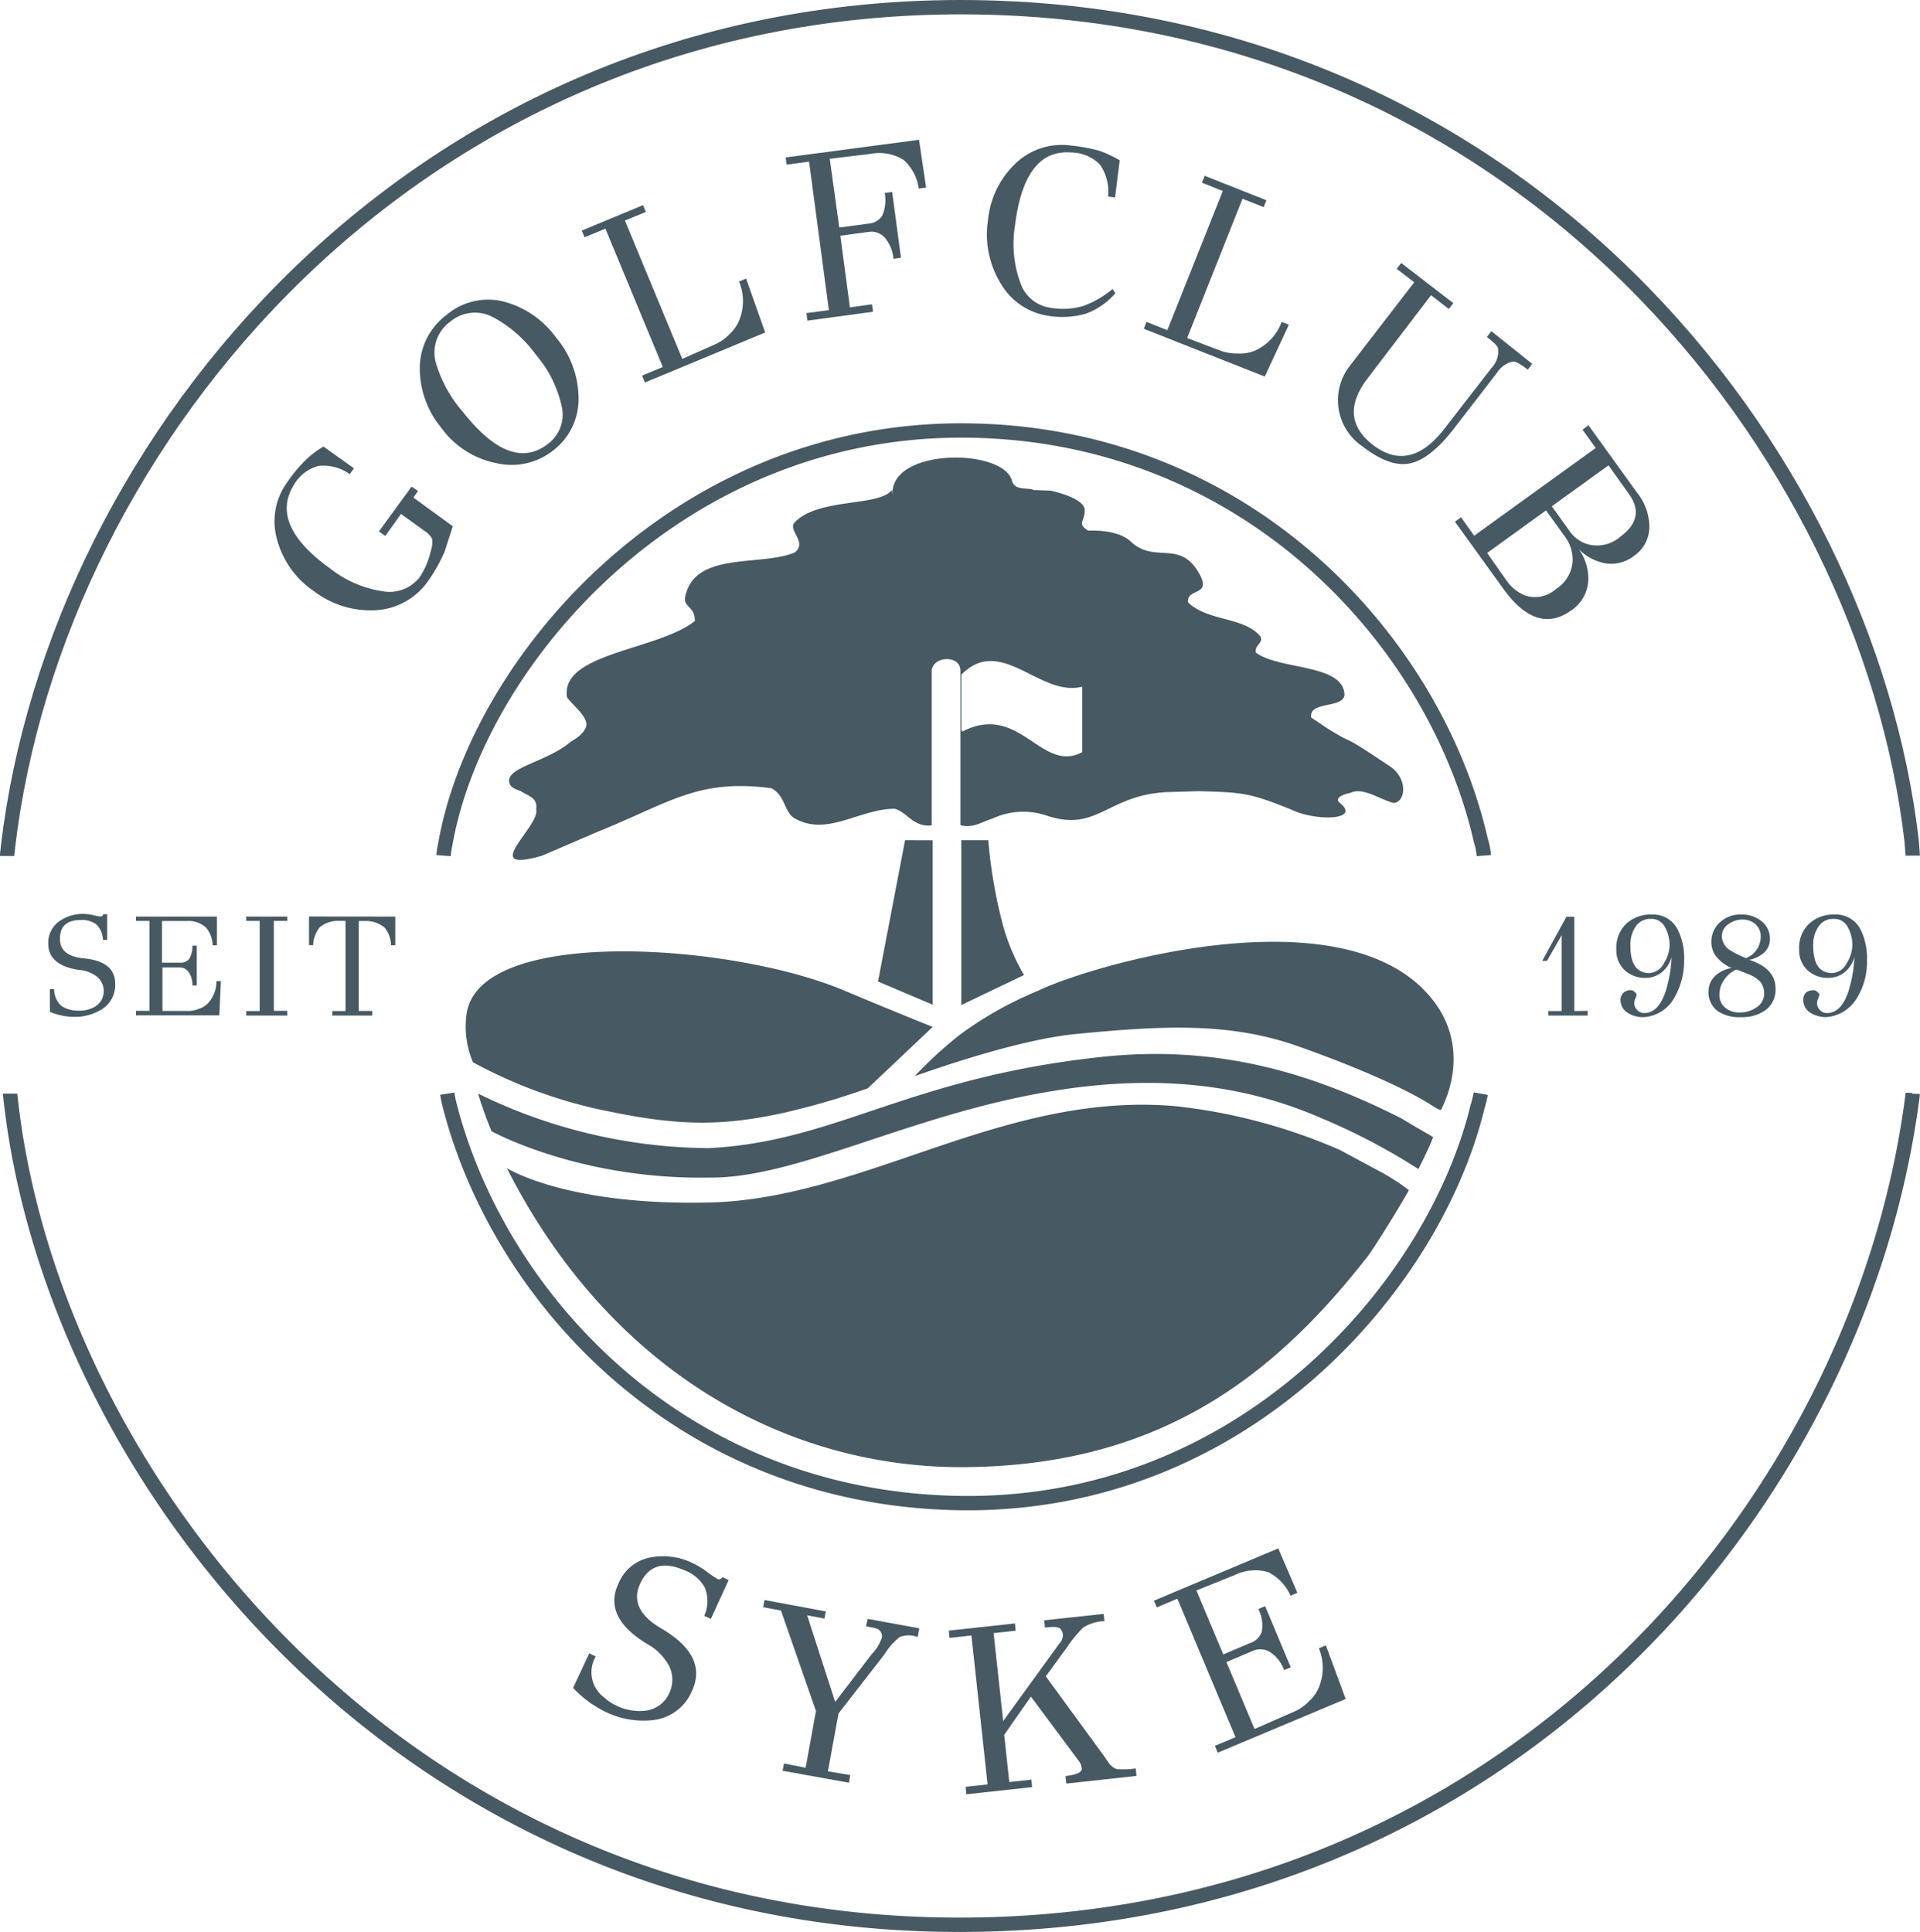 <svg xmlns="http://www.w3.org/2000/svg" xmlns:xlink="http://www.w3.org/1999/xlink" viewBox="0 0 200.81 202.09"><defs><clipPath id="clip-path" transform="translate(-86.95 -85.77)"><rect x="138.25" y="132.59" width="97.36" height="46.75" fill="none"/></clipPath><clipPath id="clip-path-2" transform="translate(-86.95 -85.77)"><polygon points="137.25 202.07 236.46 200.17 235.25 240.59 137.25 240.59 137.25 202.07" fill="none"/></clipPath></defs><g id="Innen_Bild" data-name="Innen Bild"><path d="M184.5,173.67l0,17.2-5.72-2.43,2.83-14.78Z" transform="translate(-86.95 -85.77)" fill="#475962" fill-rule="evenodd"/><path d="M187.49,190.9V173.66h2.82a52.1,52.1,0,0,0,1.5,8.76,21.59,21.59,0,0,0,2.24,5.34Z" transform="translate(-86.95 -85.77)" fill="#475962" fill-rule="evenodd"/><g clip-path="url(#clip-path)"><path d="M196.82,137.09c2.29.52,3.6,1.29,3.58,2.06,0,1.2-.84,1.38.37,2.13,0,0,3-.21,4.42,1.12,2.59,2.44,5.25-.34,7.28,3.55,1.11,2.14-1.33,1.35-1.27,2.74a.12.12,0,0,0,0,.08c2,2,5.94,1.52,7.57,3.58.35.65-.59.9-.48,1.6a.14.14,0,0,0,0,.08c2.48,1.83,8.93,1.17,9.27,4.26.18,1.68-3.77.72-3.47,2.54,0,0,1.66,1.11,1.69,1.13,3.47,2.16.62,0,6.73,4.1,1.76,1.38,1.36,3.63.22,3.7-1.17-.21-3.22-1.7-4.48-1.07,0,0-2,.38-1.16,1.07,2.25,1.83-2.57,1.94-5.1.69-4.35-1.74-5-1.79-9.65-1.92l-3.39.1c-6.17.32-7.22,4.18-12.43,2.49a7.74,7.74,0,0,0-2.9-.43,7.61,7.61,0,0,0-2.85.7c-1.22.39-2,1-3.28.73a.1.1,0,0,1-.09-.1V155.93c0-1.71-2.91-1.53-3,0v16.18c-1.94.21-2.56-1.38-3.88-1.74h0c-3.68,0-7.14,3-10.54.95-1-.63-.94-2.41-2.37-3.1h0c-7.65-1-10.5,1.46-18.11,4.54l-5.86,2.52c-6.74,1.94-.17-3.07-.61-4.86,0,0,0,0,0,0,.16-1.23-.81-1.36-1.66-1.92,0,0-1-.25-1.13-.78-.56-1.69,3.86-2.18,6.4-4.36.08-.07,1.37-.69,1.62-1.63s-1.5-2.28-2-3c-.78-4.68,9.5-4.91,13.36-8a.11.11,0,0,0,0-.09c0-1.45-1.25-1.35-1-2.48,1-4.74,7.84-3.11,11.44-4.59,1.39-1.07-.76-2.34,0-3.15,2.45-2.61,8.93-1.63,10.17-3.41,0,0,.09.63.08.6-.45-5,11.52-5,12.47-1.58.32,1.11,1.51.69,2.31,1m-7.52,25.28c6-3.13,8.24,4.35,12.51,2.17a.13.13,0,0,0,.06-.09V157.6h0c-4.41,1.15-8.48-5.48-12.64-1.26l0,.07v5.72C187.49,162.19,187.54,162.21,187.59,162.18Z" transform="translate(-86.95 -85.77)" fill="#475962" fill-rule="evenodd"/></g><path d="M236.84,204.71c-.38,1.07-1.54,3.35-1.54,3.35a65.5,65.5,0,0,0-10.09-5.3c-7-3.06-16.16-5-29.06-2.71-14.31,2.49-26,9-35,8.9-13.61.24-22.79-4.85-22.79-4.85-.38-.95-.48-1.13-1.15-3.1,0,0-.26-.83-.25-.83a55.57,55.57,0,0,0,24.07,5.7c13.38-.65,20.77-7.35,41.12-9.54,12.18-1.31,22,1.68,31.41,6.45C234.2,203.19,236.84,204.71,236.84,204.71Z" transform="translate(-86.95 -85.77)" fill="#475962" fill-rule="evenodd"/><g clip-path="url(#clip-path-2)"><path d="M231.18,208.26a22.65,22.65,0,0,1,3.12,2c-.35.72-3.47,5.86-4.4,7.05-10.06,12.86-22.16,21.89-42.43,21.93-18.28,0-36.71-10-47.51-31.28,0,0,5.94,3.8,20.3,3.61,16.63,0,31.26-11.69,49.63-10.09a58.64,58.64,0,0,1,17.17,4.57" transform="translate(-86.95 -85.77)" fill="#475962" fill-rule="evenodd"/></g><path d="M237.66,201.86c-.07.13-1.17-.59-1.29-.67-1.12-.69-4.79-2.82-13.58-5.95-7.26-2.59-14.35-2.17-23.22-1.32-6,.57-14.55,3.58-16.94,4.41a42.63,42.63,0,0,1,4.84-4.42,38.5,38.5,0,0,1,8-4.48c5.45-2.67,31.93-10.47,41.13.69C240.75,195.13,238.35,200.55,237.66,201.86Z" transform="translate(-86.95 -85.77)" fill="#475962" fill-rule="evenodd"/><path d="M168.81,202.2c-6.17,1.34-10.65,1.37-17.87-.11a50,50,0,0,1-14.52-5.2,9.47,9.47,0,0,1-.69-4.89c1-9.37,27.57-7.64,39.48-2.63,5.06,2.13,9.29,3.82,9.29,3.82l-6.79,6.42A77.56,77.56,0,0,1,168.81,202.2Z" transform="translate(-86.95 -85.77)" fill="#475962" fill-rule="evenodd"/></g><g id="Aussen_Kreis_und_Schrift" data-name="Aussen Kreis und Schrift"><g id="glyph-0-1"><path d="M130,136.67l.67.46-.48.69,4.12,3-.48,1.48c-.2.64-.32,1-.36,1.13a16.75,16.75,0,0,1-1.84,3.25,7.19,7.19,0,0,1-5.3,2.92,9.79,9.79,0,0,1-6.56-2,9.46,9.46,0,0,1-3.89-5.58A6.92,6.92,0,0,1,117,136.2a15.1,15.1,0,0,1,2.2-2.58,11.22,11.22,0,0,1,1.58-1.14l3.19,2.28-.44.61a4.73,4.73,0,0,0-3.27-.86,4.19,4.19,0,0,0-2.58,2q-2.58,4.15,3.83,8.75a11.63,11.63,0,0,0,5.47,2.36,4,4,0,0,0,3.83-1.43,8.12,8.12,0,0,0,1.14-2.55c.26-.88.29-1.45.09-1.69a2.89,2.89,0,0,0-.75-.69l-2.4-1.73-1.64,2.3-.67-.47Z" transform="translate(-86.95 -85.77)" fill="#475962"/></g><g id="glyph-1-1"><path d="M139.52,117.29a9.8,9.8,0,0,1,5.58,3.78,9.91,9.91,0,0,1,2.36,6.46,6.73,6.73,0,0,1-2.63,5.34,7,7,0,0,1-6,1.34,9.33,9.33,0,0,1-5.77-3.75,9.69,9.69,0,0,1-2.2-6.39,6.93,6.93,0,0,1,2.81-5.37A6.7,6.7,0,0,1,139.52,117.29Zm4.78,14.88a3.79,3.79,0,0,0,1.39-3.92,12.3,12.3,0,0,0-2.7-5.38,13.13,13.13,0,0,0-4.42-3.89,4,4,0,0,0-4.53.44,4,4,0,0,0-1.54,4.17,13.64,13.64,0,0,0,2.86,5.26Q140.41,135.26,144.3,132.17Z" transform="translate(-86.95 -85.77)" fill="#475962"/></g><g id="glyph-2-1"><path d="M164.24,115.22l.74-.31,2,5.64-12.58,5.23-.3-.72,2.17-.9-6-14.47-2.18.9-.29-.7,6.4-2.66.3.71-2.19.9,6,14.47,3.5-1.55a4.89,4.89,0,0,0,1.41-1,4.37,4.37,0,0,0,1-1.38A5.28,5.28,0,0,0,164.24,115.22Z" transform="translate(-86.95 -85.77)" fill="#475962"/></g><g id="glyph-3-1"><path d="M183.07,100.39l.74,5-.77.1a4.91,4.91,0,0,0-1.59-3,4.86,4.86,0,0,0-3.49-.62l-4.23.51,1,7.19,3-.4a1.89,1.89,0,0,0,1.48-.82,4,4,0,0,0,.27-2.39l.78-.11.92,6.88-.78.11a4,4,0,0,0-.91-2.21,1.88,1.88,0,0,0-1.65-.61l-3,.41,1,7.49,2.31-.32.11.78-6.86.93-.11-.79,2.35-.31-2.07-15.53-2.34.31-.11-.75Z" transform="translate(-86.95 -85.77)" fill="#475962"/></g><g id="glyph-4-1"><path d="M203.31,116l.3.44a7.52,7.52,0,0,1-3.11,2.15,9,9,0,0,1-3.74.24,6.92,6.92,0,0,1-5.07-3.28,9.84,9.84,0,0,1-1.4-6.8,9.38,9.38,0,0,1,3-6A7,7,0,0,1,199,101a18,18,0,0,1,2.93.54,12.66,12.66,0,0,1,2.13,1l-.49,3.89-.73-.1A4.94,4.94,0,0,0,202,103a4.25,4.25,0,0,0-3.06-1.28q-4.84-.37-5.83,7.63a11.86,11.86,0,0,0,.53,5.92,3.89,3.89,0,0,0,3.08,2.68,7.66,7.66,0,0,0,3.51-.17A10,10,0,0,0,203.31,116Z" transform="translate(-86.95 -85.77)" fill="#475962"/></g><g id="glyph-5-1"><path d="M221,119.44l.75.3-2.52,5.42-12.65-5,.28-.72,2.18.87,5.8-14.56-2.19-.87.3-.72,6.45,2.56-.29.72-2.21-.88-5.79,14.57,3.59,1.36a5,5,0,0,0,1.69.26,4.23,4.23,0,0,0,1.7-.25A5.3,5.3,0,0,0,221,119.44Z" transform="translate(-86.95 -85.77)" fill="#475962"/></g><g id="glyph-6-1"><path d="M247.2,123.83l-.46.61c-.79-.61-1.3-.89-1.54-.85a2.57,2.57,0,0,0-1.67,1.16l-4.5,5.83c-1.62,2.11-3.15,3.33-4.56,3.65s-3.07-.26-5-1.75a5.83,5.83,0,0,1-1.36-8.42l6.75-8.76-1.83-1.41.47-.61,5.45,4.2-.47.61-1.86-1.44L230,125.33c-2.11,2.75-1.93,5.08.57,7s5,1.42,7.39-1.64l5-6.45a2.47,2.47,0,0,0,.67-2c0-.23-.42-.64-1.17-1.22l.47-.61Z" transform="translate(-86.95 -85.77)" fill="#475962"/></g><g id="glyph-7-1"><path d="M251.21,149.67q-3.54,2.49-7-2.27l-5.09-7.06.64-.46,1.37,1.93,12.71-9.18-1.38-1.92.63-.45,5.11,7.09a5.7,5.7,0,0,1,1.25,3.72,3.67,3.67,0,0,1-1.58,2.83,3.87,3.87,0,0,1-3,.8,5.18,5.18,0,0,1-2.8-1.49,5.32,5.32,0,0,1,1,3.08A4,4,0,0,1,251.21,149.67Zm5.11-7.69q2.82-2,1-4.53l-2.14-3-5.93,4.28,1.92,2.68a3.49,3.49,0,0,0,1.92,1.31A3.73,3.73,0,0,0,256.32,142Zm-9.84,6.09a3.28,3.28,0,0,0,3.21-.69,3.7,3.7,0,0,0,1.74-3,4.07,4.07,0,0,0-.86-2.55l-1.92-2.67-6.16,4.45,2,2.85A4.3,4.3,0,0,0,246.48,148.07Z" transform="translate(-86.95 -85.77)" fill="#475962"/></g><g id="glyph-8-1"><path d="M99,188.68a3,3,0,0,1-1.39,2.66,5.39,5.39,0,0,1-3,.8,7,7,0,0,1-2.44-.52l0-2.39h.44a2.41,2.41,0,0,0,.71,1.72,2.47,2.47,0,0,0,.83.4,3,3,0,0,0,1,.14A3.17,3.17,0,0,0,97,191a1.88,1.88,0,0,0,.8-1.49,1.94,1.94,0,0,0-.69-1.56,3.45,3.45,0,0,0-1.89-.72C93.1,186.92,92,186,92,184.51a2.75,2.75,0,0,1,1.22-2.42,4.28,4.28,0,0,1,2.52-.72,4.9,4.9,0,0,1,1,.14,4.51,4.51,0,0,0,.78.13c.11,0,.19-.08.23-.24h.41v2.69h-.44a2.36,2.36,0,0,0-.67-1.6,2.42,2.42,0,0,0-1.67-.48q-2.19,0-2.16,2c0,1.16.82,1.82,2.39,2Q99,186.29,99,188.68Z" transform="translate(-86.95 -85.77)" fill="#475962"/></g><g id="glyph-8-2"><path d="M109.58,188.4h.47l-.16,3.58h-8.72v-.47h1.41V182.1h-1.41v-.45h8.47l0,3h-.45a2.92,2.92,0,0,0-.74-1.9,2.81,2.81,0,0,0-2-.64l-2.56,0v4.36h1.83a1.17,1.17,0,0,0,1-.37,2.4,2.4,0,0,0,.35-1.41h.46v4.16h-.46a2.28,2.28,0,0,0-.38-1.38,1.1,1.1,0,0,0-.92-.5h-1.83v4.55l2.8,0a2.89,2.89,0,0,0,1-.22,2.2,2.2,0,0,0,.88-.51A3.24,3.24,0,0,0,109.58,188.4Z" transform="translate(-86.95 -85.77)" fill="#475962"/></g><g id="glyph-8-3"><path d="M117,191.51V192h-4.3v-.47h1.41V182.1h-1.41v-.45H117v.45h-1.41v9.41Z" transform="translate(-86.95 -85.77)" fill="#475962"/></g><g id="glyph-8-4"><path d="M128.29,181.65l0,3h-.45a2.88,2.88,0,0,0-.68-1.86,3,3,0,0,0-2-.68l-.69,0v9.41h1.41V192h-4.18v-.47h1.39V182.1l-.67,0a3,3,0,0,0-2,.64,3.1,3.1,0,0,0-.72,1.9h-.43l0-3Z" transform="translate(-86.95 -85.77)" fill="#475962"/></g><g id="glyph-8-5"><path d="M253,191.51V192h-4.11v-.47h1.39v-7.94l-1.53,2.69h-.5l2.53-4.61h.82v9.86Z" transform="translate(-86.95 -85.77)" fill="#475962"/></g><g id="glyph-8-6"><path d="M262.37,182.92a6.52,6.52,0,0,1,.72,3.32,7.69,7.69,0,0,1-1,3.85,3.92,3.92,0,0,1-3.29,2.08,2.92,2.92,0,0,1-1.57-.43,1.56,1.56,0,0,1-.79-1.34,1,1,0,0,1,1.09-1.05.56.56,0,0,1,.38.18.42.42,0,0,1,.2.29,1,1,0,0,1-.13.42,1.45,1.45,0,0,0-.11.44,1.06,1.06,0,0,0,.32.75,1,1,0,0,0,.72.31c1,0,1.75-.76,2.26-2.31a14.15,14.15,0,0,0,.61-3.54,3.09,3.09,0,0,1-1,1.56,2.71,2.71,0,0,1-1.7.61,3.09,3.09,0,0,1-2.22-.82,2.84,2.84,0,0,1-.86-2.17,3.48,3.48,0,0,1,1-2.64,3.82,3.82,0,0,1,2.75-1A2.87,2.87,0,0,1,262.37,182.92ZM261,186.48a3.53,3.53,0,0,0,.57-1.89,3.76,3.76,0,0,0-.49-1.85,1.57,1.57,0,0,0-1.48-.85,1.81,1.81,0,0,0-1.58.81,3.32,3.32,0,0,0-.55,2c0,1.91.66,2.86,2,2.86A1.84,1.84,0,0,0,261,186.48Z" transform="translate(-86.95 -85.77)" fill="#475962"/></g><g id="glyph-8-7"><path d="M272.65,189.17a2.62,2.62,0,0,1-1.12,2.31,4.18,4.18,0,0,1-2.5.69,4.05,4.05,0,0,1-2.39-.61,2.41,2.41,0,0,1-1-2.1,2.21,2.21,0,0,1,.77-1.67,3.3,3.3,0,0,1,1.65-.76,4.09,4.09,0,0,1-1.5-1.07,2.42,2.42,0,0,1-.62-1.62,2.68,2.68,0,0,1,.94-2.13,3.11,3.11,0,0,1,2.15-.78,3.23,3.23,0,0,1,2.11.67,2.26,2.26,0,0,1,.92,1.88,1.87,1.87,0,0,1-.61,1.44,3.17,3.17,0,0,1-1.56.75C271.74,186.77,272.65,187.77,272.65,189.17Zm-1.55-5.39a1.68,1.68,0,0,0-.54-1.33,2,2,0,0,0-1.38-.49,2.42,2.42,0,0,0-1.48.5,1.47,1.47,0,0,0-.66,1.21,1.75,1.75,0,0,0,.88,1.51,9.13,9.13,0,0,0,1.64.81A2.39,2.39,0,0,0,271.1,183.78Zm-.48,7.39a1.69,1.69,0,0,0,.84-1.41,1.92,1.92,0,0,0-.45-1.34,3.49,3.49,0,0,0-1.12-.72l-1.33-.52a3.05,3.05,0,0,0-1.28,1.08,2.63,2.63,0,0,0-.5,1.56,1.67,1.67,0,0,0,.61,1.36,2.27,2.27,0,0,0,1.53.5A3,3,0,0,0,270.62,191.17Z" transform="translate(-86.95 -85.77)" fill="#475962"/></g><g id="glyph-8-6-2" data-name="glyph-8-6"><path d="M281.5,182.92a6.63,6.63,0,0,1,.71,3.32,7.11,7.11,0,0,1-1,3.85,4.1,4.1,0,0,1-3.3,2.08,3.2,3.2,0,0,1-1.56-.43,1.57,1.57,0,0,1-.8-1.34c0-.69.37-1.05,1.1-1.05a.54.54,0,0,1,.37.18c.14.1.21.2.21.29a1.2,1.2,0,0,1-.13.42,1.45,1.45,0,0,0-.11.44,1.05,1.05,0,0,0,.31.75,1,1,0,0,0,.72.31c1,0,1.76-.76,2.27-2.31a14.15,14.15,0,0,0,.61-3.54,3.16,3.16,0,0,1-1,1.56,2.73,2.73,0,0,1-1.71.61,3.11,3.11,0,0,1-2.22-.82,2.87,2.87,0,0,1-.85-2.17,3.48,3.48,0,0,1,1-2.64,3.82,3.82,0,0,1,2.75-1A2.88,2.88,0,0,1,281.5,182.92Zm-1.38,3.56a3.52,3.52,0,0,0,.56-1.89,3.75,3.75,0,0,0-.48-1.85,1.57,1.57,0,0,0-1.49-.85,1.79,1.79,0,0,0-1.57.81,3.32,3.32,0,0,0-.55,2c0,1.91.66,2.86,2,2.86A1.84,1.84,0,0,0,280.12,186.48Z" transform="translate(-86.95 -85.77)" fill="#475962"/></g><g id="glyph-9-1"><path d="M159.33,262.63a5,5,0,0,1-3.94,3.05,9,9,0,0,1-5.14-.86,11.56,11.56,0,0,1-3.36-2.49l1.69-3.61.68.32a3.28,3.28,0,0,0,.86,4.28,5.6,5.6,0,0,0,1.43.93,5.51,5.51,0,0,0,3.15.43,3.13,3.13,0,0,0,2.22-1.74,3.27,3.27,0,0,0,.05-2.83,5.73,5.73,0,0,0-2.36-2.39q-4.59-2.79-3-6.25a4.52,4.52,0,0,1,3.51-2.81,7.05,7.05,0,0,1,4.32.64,8.62,8.62,0,0,1,1.48.91,10,10,0,0,0,1.08.73c.17.09.35,0,.51-.19l.65.3-1.86,4.06-.69-.31a3.88,3.88,0,0,0,.09-2.89,4,4,0,0,0-2.19-1.89q-3.34-1.46-4.65,1.5c-.76,1.75,0,3.29,2.3,4.62Q161,259,159.33,262.63Z" transform="translate(-86.95 -85.77)" fill="#475962"/></g><g id="glyph-10-1"><path d="M183.1,256.1l-.17.91a2.63,2.63,0,0,0-1.88,0,6.7,6.7,0,0,0-1.57,1.78L174.65,265l-1.11,6.06,2.34.39-.14.8L168.8,271l.15-.76,2.26.45,1.08-5.94-3.66-10.51-1.86-.35.14-.75,6.41,1.19-.14.75-1.81-.34,2.93,9.06,3.82-5A4.38,4.38,0,0,0,179.2,257a.91.91,0,0,0-.27-.69c-.11-.16-.57-.29-1.41-.41l.18-.79Z" transform="translate(-86.95 -85.77)" fill="#475962"/></g><g id="glyph-11-1"><path d="M205.74,270.76l.07.78-7.34.8-.08-.79c1.19-.13,1.76-.41,1.7-.82a1.54,1.54,0,0,0-.32-.77l-5-6.72-2.79,4,.53,4.94,2.31-.25.08.78-6.88.75-.08-.78,2.3-.25-1.69-15.58-2.29.25-.08-.76,6.92-.75.08.76-2.31.25,1,9.2,5.9-8.14a1.3,1.3,0,0,0,.35-.89,1.08,1.08,0,0,0-.29-.64c-.15-.18-.68-.22-1.59-.11l-.08-.76,6.22-.67.08.76a4.39,4.39,0,0,0-2.22.67,13.29,13.29,0,0,0-1.72,2.1l-2.19,3,6.24,8.55a.88.88,0,0,0,.16.24l.17.25a1.71,1.71,0,0,0,.87.67A9.61,9.61,0,0,0,205.74,270.76Z" transform="translate(-86.95 -85.77)" fill="#475962"/></g><g id="glyph-12-1"><path d="M224.89,258.19l.73-.31,2.07,5.61-13.38,5.62-.3-.72,2.16-.9L210.09,253l-2.15.91-.3-.7,13-5.47,2,4.64-.71.31a5,5,0,0,0-2.35-2.47,4.88,4.88,0,0,0-3.5.31l-4,1.61,2.81,6.69,2.81-1.19a1.89,1.89,0,0,0,1.22-1.2,3.79,3.79,0,0,0-.36-2.36l.71-.3,2.68,6.4-.7.29a3.67,3.67,0,0,0-1.45-1.87,1.91,1.91,0,0,0-1.77-.16l-2.81,1.19,2.94,7,4.28-1.88a4.72,4.72,0,0,0,1.4-1,4.18,4.18,0,0,0,1-1.36A5.37,5.37,0,0,0,224.89,258.19Z" transform="translate(-86.95 -85.77)" fill="#475962"/></g><path d="M88,200.17c0,.1.06.48.06.54,4.36,39.54,41,86.53,99.46,86.4,57-.12,93.76-43.86,99.4-86.28a5.82,5.82,0,0,0,.07-.66" transform="translate(-86.95 -85.77)" fill="none" stroke="#475962" stroke-miterlimit="10" stroke-width="1.5"/><path d="M287,175.27c0-.1-.11-1.44-.11-1.5-4.73-40.86-41-87.19-99.42-87.25-57,0-94.61,45.08-99.68,87.79,0,.16-.1.79-.1,1" transform="translate(-86.95 -85.77)" fill="none" stroke="#475962" stroke-miterlimit="10" stroke-width="1.5"/><path d="M133.73,200.17a13.43,13.43,0,0,0,.31,1.45c5.2,19.89,24.13,41,53.43,41.38,29.66.37,49.49-22.82,54-41.41a12.79,12.79,0,0,0,.35-1.42" transform="translate(-86.95 -85.77)" fill="none" stroke="#475962" stroke-miterlimit="10" stroke-width="1.5"/><path d="M242.14,175.27a6.78,6.78,0,0,0-.3-1.54c-4.79-21.08-24.79-42.93-54.37-42.93-30.12,0-50.7,24.58-53.95,43.3a8.32,8.32,0,0,0-.18,1.17" transform="translate(-86.95 -85.77)" fill="none" stroke="#475962" stroke-miterlimit="10" stroke-width="1.5"/></g></svg>